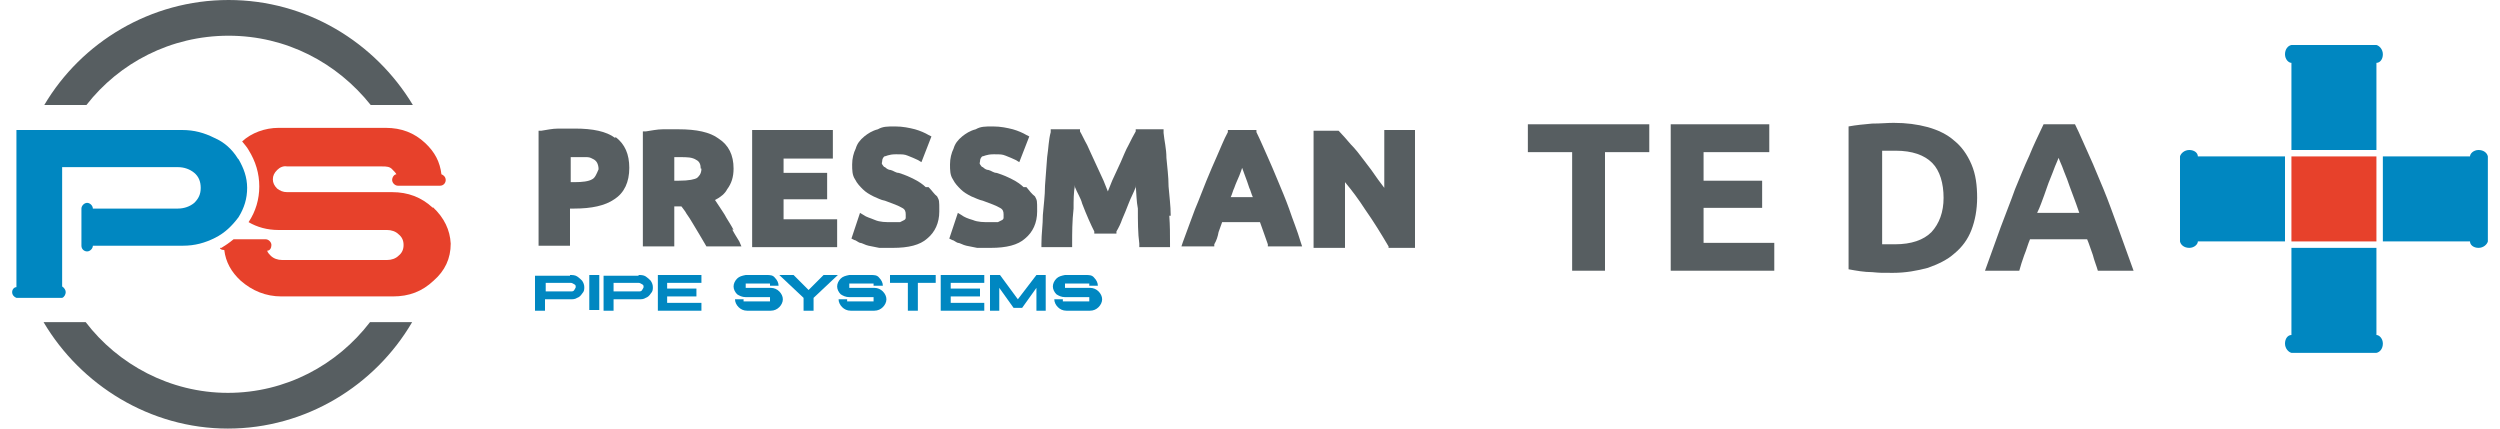 <?xml version="1.0" encoding="UTF-8"?>
<svg id="Capa_1" xmlns="http://www.w3.org/2000/svg" width="350" height="60" version="1.1" viewBox="0 0 350 60">
  <!-- Generator: Adobe Illustrator 29.0.0, SVG Export Plug-In . SVG Version: 2.1.0 Build 186)  -->
  <defs>
    <style>
      .st0 {
        fill: #e7412b;
      }

      .st1 {
        fill: #0087c1;
      }

      .st2 {
        isolation: isolate;
      }

      .st3 {
        fill: #575e61;
      }
    </style>
  </defs>
  <g>
    <g class="st2">
      <path class="st3" d="M230.9,17.4v3.9h-6.2v16.6h-4.6v-16.6h-6.2v-3.9h17Z"/>
      <path class="st3" d="M233.9,37.9v-20.5h13.8v3.9h-9.2v4h8.2v3.8h-8.2v4.9h9.9v3.9h-14.5Z"/>
      <path class="st3" d="M276.8,27.6c0,1.8-.3,3.3-.8,4.6s-1.3,2.4-2.4,3.3c-1,.9-2.3,1.5-3.7,2-1.5.4-3.1.7-4.9.7s-1.8,0-2.9-.1c-1.1,0-2.2-.2-3.3-.4v-20c1.1-.2,2.2-.3,3.3-.4,1.2,0,2.1-.1,3-.1,1.8,0,3.3.2,4.8.6,1.4.4,2.7,1,3.7,1.9,1,.8,1.8,1.9,2.4,3.3s.8,2.9.8,4.8ZM263.5,34.2c.2,0,.5,0,.8,0,.3,0,.6,0,1,0,2.3,0,4-.6,5.1-1.7,1.1-1.2,1.7-2.8,1.7-4.8s-.5-3.8-1.6-4.9c-1.1-1.1-2.8-1.7-5.1-1.7s-.6,0-1,0-.7,0-.9,0v13Z"/>
      <path class="st3" d="M293.7,37.9c-.2-.7-.5-1.4-.7-2.2-.3-.8-.5-1.5-.8-2.2h-8c-.3.7-.5,1.5-.8,2.2-.3.8-.5,1.5-.7,2.2h-4.8c.8-2.2,1.5-4.2,2.2-6.1.7-1.9,1.4-3.6,2-5.3.7-1.7,1.3-3.2,2-4.7.6-1.5,1.3-2.9,2-4.4h4.4c.7,1.4,1.3,2.9,2,4.4.7,1.5,1.3,3.1,2,4.7.7,1.7,1.3,3.4,2,5.3.7,1.9,1.4,3.9,2.2,6.1h-4.9ZM288.2,22.1c-.1.3-.3.7-.5,1.2-.2.5-.4,1.1-.7,1.8-.3.7-.5,1.4-.8,2.2-.3.8-.6,1.7-1,2.5h5.9c-.3-.9-.6-1.7-.9-2.5-.3-.8-.6-1.6-.8-2.2-.3-.7-.5-1.3-.7-1.8-.2-.5-.4-.9-.5-1.2Z"/>
    </g>
    <g>
      <g>
        <path class="st1" d="M332.7,46.9v-12.2h-11.9v12.2c-.5,0-.9.5-.9,1.2s.5,1.2.9,1.3h11.9c.5-.1.9-.6.9-1.3s-.5-1.2-.9-1.2Z"/>
        <path class="st1" d="M320.8,8.8v12.2h11.9v-12.2c.5,0,.9-.5.9-1.2s-.5-1.2-.9-1.3h-11.9c-.5.1-.9.6-.9,1.3s.5,1.2.9,1.2Z"/>
      </g>
      <g>
        <path class="st1" d="M307.7,33.8h12.2v-11.9h-12.2c0-.5-.5-.9-1.2-.9s-1.2.5-1.3.9v11.9c.1.5.6.9,1.3.9s1.2-.5,1.2-.9Z"/>
        <path class="st1" d="M345.8,21.9h-12.2v11.9h12.2c0,.5.5.9,1.2.9s1.2-.5,1.3-.9v-11.9c-.1-.5-.6-.9-1.3-.9s-1.2.5-1.2.9Z"/>
      </g>
      <rect class="st0" x="320.8" y="21.9" width="11.9" height="11.9"/>
    </g>
  </g>
  <g>
    <path class="st3" d="M82.9,25.1c-.5.3-1.4.4-2.4.4h-.6v-3.5h.2c.7,0,1.5,0,2.1,0,.4,0,.7.2.9.3s.4.3.5.5.2.5.2.9c-.3.7-.5,1.2-.9,1.4M86.1,19.3c-1.2-.9-3.1-1.3-5.6-1.3s-1.4,0-2.3,0-1.7.2-2.4.3h-.4v16.1h4.4v-5.2h.6c2.4,0,4.3-.4,5.6-1.3,1.4-.9,2.1-2.4,2.1-4.4,0-1.9-.6-3.3-1.9-4.3"/>
    <path class="st3" d="M98.2,23.6c0,.8-.4,1.1-.6,1.3-.3.2-1.1.4-2.6.4h-.6v-3.3h.8c1,0,1.7,0,2.3.4.4.2.6.6.6,1.2M102.7,32.2c-.3-.6-.7-1.2-1-1.7-.3-.6-.7-1.1-1-1.6-.2-.3-.4-.6-.6-.9.8-.4,1.4-.9,1.7-1.5.6-.8.9-1.7.9-2.9,0-1.9-.7-3.3-2.1-4.2-1.2-.9-3.1-1.3-5.6-1.3s-1.4,0-2.2,0c-.8,0-1.7.2-2.4.3h-.4v16.1h4.4v-5.6h1c.2.3.5.6.7,1,.3.4.6.9.9,1.4.3.5.6,1,.9,1.5l1,1.7h4.9l-.3-.7c-.3-.5-.7-1.1-1-1.7"/>
    <polygon class="st3" points="109.7 27.9 115.8 27.9 115.8 24.2 109.7 24.2 109.7 22.2 116.6 22.2 116.6 18.2 105.3 18.2 105.3 34.6 117.2 34.6 117.2 30.7 109.7 30.7 109.7 27.9"/>
    <path class="st3" d="M129.6,26.2c-.4-.4-1-.8-1.6-1.1s-1.2-.6-2.2-.9c-.4,0-.7-.3-1.1-.4-.3,0-.6-.2-.8-.4-.2,0-.3-.3-.4-.4s0-.3,0-.4c0-.4.2-.6.3-.7.2,0,.6-.3,1.6-.3s1.2,0,1.7.2c.5.2,1,.4,1.4.6l.5.3,1.4-3.6-.4-.2c-.5-.3-1.2-.6-1.9-.8-.8-.2-1.7-.4-2.8-.4s-1.7,0-2.4.4c-.8.2-1.4.6-1.9,1-.6.5-1,1-1.2,1.7-.3.6-.5,1.4-.5,2.2s0,1.5.4,2.1c.3.6.7,1,1.1,1.4s.9.7,1.5,1c.5.2,1,.5,1.6.6,1.1.4,1.9.7,2.4,1,.4.2.5.5.5.9s0,.3,0,.5c0,0,0,.2-.2.3s-.4.2-.6.3c-.3,0-.7,0-1.1,0-.9,0-1.7,0-2.4-.3s-1.2-.4-1.6-.7l-.5-.3-1.2,3.6.4.2c.2,0,.5.3.8.4.3,0,.7.3,1.2.4s1,.2,1.5.3c.6,0,1.2,0,1.9,0,2.2,0,3.8-.4,4.8-1.3,1.1-.9,1.7-2.2,1.7-3.8s0-1.5-.3-2.1c-.4-.3-.7-.8-1.2-1.3"/>
    <path class="st3" d="M143.3,26.2c-.4-.4-1-.8-1.6-1.1s-1.2-.6-2.2-.9c-.4,0-.7-.3-1.1-.4-.3,0-.6-.2-.8-.4-.2,0-.3-.3-.4-.4s0-.3,0-.4c0-.4.2-.6.3-.7.2,0,.6-.3,1.6-.3s1.2,0,1.7.2c.5.2,1,.4,1.4.6l.5.3,1.4-3.6-.4-.2c-.5-.3-1.2-.6-1.9-.8-.8-.2-1.7-.4-2.8-.4s-1.7,0-2.4.4c-.8.2-1.4.6-1.9,1-.6.5-1,1-1.2,1.7-.3.6-.5,1.4-.5,2.2s0,1.5.4,2.1c.3.6.7,1,1.1,1.4.4.4.9.7,1.5,1,.5.2,1.1.5,1.6.6,1.1.4,1.9.7,2.4,1,.4.2.5.5.5.9s0,.3,0,.5c0,0,0,.2-.2.3s-.4.2-.6.3c-.3,0-.7,0-1.1,0-.9,0-1.7,0-2.4-.3-.7-.2-1.2-.4-1.6-.7l-.5-.3-1.2,3.6.4.2c.2,0,.5.3.8.4.3,0,.7.3,1.2.4s1,.2,1.5.3c.6,0,1.2,0,1.9,0,2.2,0,3.8-.4,4.8-1.3,1.1-.9,1.7-2.2,1.7-3.8s0-1.5-.3-2.1c-.4-.3-.8-.8-1.2-1.3"/>
    <path class="st3" d="M163.9,30.2c0-1.4-.2-2.8-.3-4.1,0-1.4-.2-2.8-.3-4,0-1.3-.3-2.4-.4-3.5v-.5h-3.9v.3c-.3.5-.6,1.1-1,1.9-.4.7-.7,1.5-1.1,2.4s-.8,1.7-1.2,2.6l-.6,1.5-.6-1.5c-.4-.9-.8-1.7-1.2-2.6-.4-.9-.8-1.7-1.1-2.4-.4-.7-.7-1.4-1-1.9v-.3h-4.1v.4c-.3,1.1-.3,2.2-.5,3.5-.1,1.3-.2,2.6-.3,4,0,1.4-.2,2.8-.3,4.1,0,1.4-.2,2.6-.2,4v.5h4.3v-.5c0-1.5,0-3.1.2-4.9,0-1.1,0-2.3.2-3.3v.3c.3.8.8,1.5,1,2.3.3.8.6,1.5.9,2.2.3.7.6,1.3.8,1.7v.3h3.1v-.3c.3-.5.6-1.1.8-1.7.3-.7.6-1.4.9-2.2.3-.8.7-1.5,1-2.3v-.3c.1,1.2.1,2.3.3,3.3,0,1.7,0,3.5.2,4.9v.5h4.3v-.5c0-1.3,0-2.5-.1-3.9"/>
    <path class="st3" d="M173.9,23.5l.4,1.1c.2.5.4,1.1.6,1.7.2.4.3.9.5,1.3h-3.1c.2-.4.3-.9.5-1.3.2-.6.5-1.2.7-1.7.2-.5.3-.8.4-1.1M180.5,29.3c-.5-1.4-1.1-2.8-1.6-4s-1-2.4-1.5-3.5c-.5-1.1-1-2.3-1.5-3.3v-.3h-4v.3c-.6,1.1-1,2.2-1.5,3.3-.5,1.1-1,2.3-1.5,3.5s-1,2.6-1.6,4c-.5,1.4-1.1,2.9-1.7,4.6l-.2.6h4.6v-.3c.3-.5.5-1.1.6-1.7l.5-1.4h5.3l.5,1.4c.2.6.4,1.1.6,1.7v.3h4.8l-.2-.6c-.5-1.7-1.1-3.1-1.6-4.6"/>
    <path class="st3" d="M193.8,18.2v8.1c-.3-.4-.6-.8-.9-1.2-.6-.9-1.2-1.7-1.9-2.6-.6-.8-1.2-1.6-1.9-2.3-.6-.7-1.2-1.4-1.7-1.9h0c0,0-3.5,0-3.5,0v16.4h4.4v-9.2c1,1.2,1.9,2.4,2.8,3.8,1.2,1.7,2.3,3.5,3.3,5.2v.2h3.7v-16.5h-4.3Z"/>
    <path class="st3" d="M12.1,14.7c4.6-5.9,11.8-9.7,19.9-9.7s15.2,3.8,19.9,9.7h5.9C52.5,5.9,42.9,0,32,0S11.4,5.9,6.2,14.7h5.9Z"/>
    <path class="st3" d="M51.8,45.1c-4.6,6-11.8,9.9-19.9,9.9s-15.4-4-19.9-9.9h-5.9c5.2,8.8,14.9,14.9,25.8,14.9s20.6-6,25.8-14.9h-5.9Z"/>
    <path class="st0" d="M60.6,29.1c-1.6-1.5-3.5-2.2-5.7-2.2h-14.7c-.6,0-1-.2-1.4-.5-.4-.4-.6-.8-.6-1.3s.2-.9.6-1.3c.4-.4.9-.6,1.4-.5h13.3c.6,0,1.1,0,1.5.5.2.2.4.4.5.6-.3,0-.6.4-.6.8s.4.8.8.8h5.9c.5,0,.8-.4.8-.8s-.3-.7-.6-.8c-.2-1.7-.9-3.1-2.3-4.4-1.5-1.4-3.3-2.1-5.5-2.1h-15c-1.9,0-3.8.7-5.1,1.9.3.4.7.8.9,1.2,1,1.6,1.5,3.3,1.5,5.1s-.5,3.5-1.5,5c1.2.7,2.6,1.1,4.2,1.1h15.2c.6,0,1.2.2,1.6.6.5.4.7.9.7,1.5s-.2,1.1-.7,1.5c-.4.4-1,.6-1.6.6h-14.7c-.6,0-1.2-.2-1.6-.6-.2-.2-.4-.4-.5-.7.4,0,.6-.4.6-.8s-.4-.8-.8-.8h-4.5c-.6.5-1.2.9-1.7,1.2,0,0,0,0-.2,0,0,.2.3.3.6.3.2,1.7,1,3.1,2.3,4.3,1.6,1.4,3.5,2.2,5.7,2.2h15.6c2.3,0,4.1-.7,5.7-2.2,1.6-1.4,2.4-3.1,2.4-5.2-.1-1.9-.9-3.6-2.5-5.1"/>
    <path class="st1" d="M33.3,22.2c-.8-1.3-1.9-2.3-3.3-2.9-1.4-.7-2.8-1.1-4.5-1.1H2.3v22c-.3,0-.6.3-.6.7s.3.7.6.8h6.4c.3-.1.5-.5.5-.8s-.2-.6-.5-.8v-5.8h0v-5.1h0v-5.8h16.2c.9,0,1.7.3,2.3.8s.9,1.2.9,2.1-.3,1.5-.9,2.1c-.6.5-1.4.8-2.3.8h-11.9c0-.4-.4-.8-.8-.8s-.8.4-.8.8v5.2c0,.5.4.8.8.8s.8-.4.8-.8h12.6c1.7,0,3.1-.4,4.5-1.1,1.4-.7,2.4-1.7,3.3-2.9.8-1.3,1.2-2.6,1.2-4.1s-.5-2.8-1.2-4"/>
    <path class="st1" d="M76.4,40.8h3.5c.2,0,.4,0,.5-.2s.2-.3.2-.4c0-.2,0-.3-.2-.4s-.3-.2-.5-.2h-3.5v1.3ZM79.8,38.5c.3,0,.7,0,1,.2.3.2.5.4.7.6.2.3.3.6.3.9s0,.6-.3.9c-.2.3-.4.5-.7.6-.3.2-.6.2-1,.2h-3.5v1.6h-1.4v-4.9h4.9Z"/>
    <rect class="st1" x="82.5" y="38.5" width="1.4" height="4.9"/>
    <path class="st1" d="M85.9,40.8h3.5c.2,0,.4,0,.5-.2s.2-.3.2-.4c0-.2,0-.3-.2-.4s-.3-.2-.5-.2h-3.5v1.3ZM89.4,38.5c.3,0,.7,0,1,.2.3.2.5.4.7.6.2.3.3.6.3.9s0,.6-.3.9c-.2.3-.4.5-.7.6-.3.2-.6.2-1,.2h-3.5v1.6h-1.4v-4.9h4.9Z"/>
    <polygon class="st1" points="98.2 38.5 98.2 39.6 93.4 39.6 93.4 40.4 97.5 40.4 97.5 41.5 93.4 41.5 93.4 42.4 98.2 42.4 98.2 43.5 92.1 43.5 92.1 38.5 98.2 38.5"/>
    <path class="st1" d="M107.3,38.5c.5,0,.9,0,1.2.4.3.3.5.7.5,1.1h-1.2c0,0,0-.2,0-.3,0,0-.2,0-.3,0h-2.8c0,0-.2,0-.3,0,0,0,0,.2,0,.3s0,.2,0,.3c0,0,.2,0,.3,0h3.2c.5,0,.9.2,1.2.5s.5.7.5,1.1-.2.8-.5,1.1c-.3.3-.7.5-1.2.5h-3.3c-.5,0-.9-.2-1.2-.5s-.5-.7-.5-1.1h1.2c0,0,0,.2,0,.3,0,0,.2,0,.3,0h3.1c0,0,.3,0,.3,0,0,0,0-.2,0-.3s0-.2,0-.3c0,0-.2,0-.3,0h-3.1c-.5,0-.9-.2-1.2-.4-.3-.3-.5-.7-.5-1.1s.2-.8.5-1.1.7-.4,1.2-.5h3Z"/>
    <polygon class="st1" points="111.1 38.5 113.2 40.6 115.3 38.5 117.3 38.5 113.9 41.7 113.9 43.5 112.5 43.5 112.5 41.7 109.1 38.5 111.1 38.5"/>
    <path class="st1" d="M121.9,38.5c.5,0,.9,0,1.2.4.3.3.5.7.5,1.1h-1.3c0,0,0-.2,0-.3,0,0-.2,0-.3,0h-2.8c0,0-.2,0-.3,0,0,0,0,.2,0,.3s0,.2,0,.3c0,0,.2,0,.3,0h3.2c.5,0,.9.2,1.2.5s.5.7.5,1.1-.2.8-.5,1.1c-.3.3-.7.5-1.2.5h-3.3c-.5,0-.9-.2-1.2-.5s-.5-.7-.5-1.1h1.2c0,0,0,.2,0,.3,0,0,.2,0,.3,0h3.1c0,0,.3,0,.3,0,0,0,0-.2,0-.3s0-.2,0-.3c0,0-.2,0-.3,0h-3.1c-.5,0-.9-.2-1.2-.4-.3-.3-.5-.7-.5-1.1s.2-.8.5-1.1c.3-.3.7-.4,1.2-.5h3.1Z"/>
    <polygon class="st1" points="131 38.5 131 39.6 128.5 39.6 128.5 43.5 127.1 43.5 127.1 39.6 124.6 39.6 124.6 38.5 131 38.5"/>
    <polygon class="st1" points="137.8 38.5 137.8 39.6 133.1 39.6 133.1 40.4 137.2 40.4 137.2 41.5 133.1 41.5 133.1 42.4 137.8 42.4 137.8 43.5 131.7 43.5 131.7 38.5 137.8 38.5"/>
    <polygon class="st1" points="146.4 38.5 146.4 43.5 145.1 43.5 145.1 40.3 143.1 43.1 141.9 43.1 139.9 40.3 139.9 43.5 138.6 43.5 138.6 38.5 140 38.5 142.5 41.9 145.1 38.5 146.4 38.5"/>
    <path class="st1" d="M152,38.5c.5,0,.9,0,1.2.4.3.3.5.7.5,1.1h-1.2c0,0,0-.2,0-.3,0,0-.2,0-.3,0h-2.8c0,0-.2,0-.3,0,0,0,0,.2,0,.3s0,.2,0,.3c0,0,.2,0,.3,0h3.2c.5,0,.9.2,1.2.5s.5.7.5,1.1-.2.8-.5,1.1c-.3.3-.7.5-1.2.5h-3.3c-.5,0-.9-.2-1.2-.5s-.5-.7-.5-1.1h1.2c0,0,0,.2,0,.3,0,0,.2,0,.3,0h3.1c0,0,.3,0,.3,0,0,0,0-.2,0-.3s0-.2,0-.3c0,0-.2,0-.3,0h-3.1c-.5,0-.9-.2-1.2-.4-.3-.3-.5-.7-.5-1.1s.2-.8.5-1.1c.3-.3.7-.4,1.2-.5h3Z"/>
  </g>
</svg>